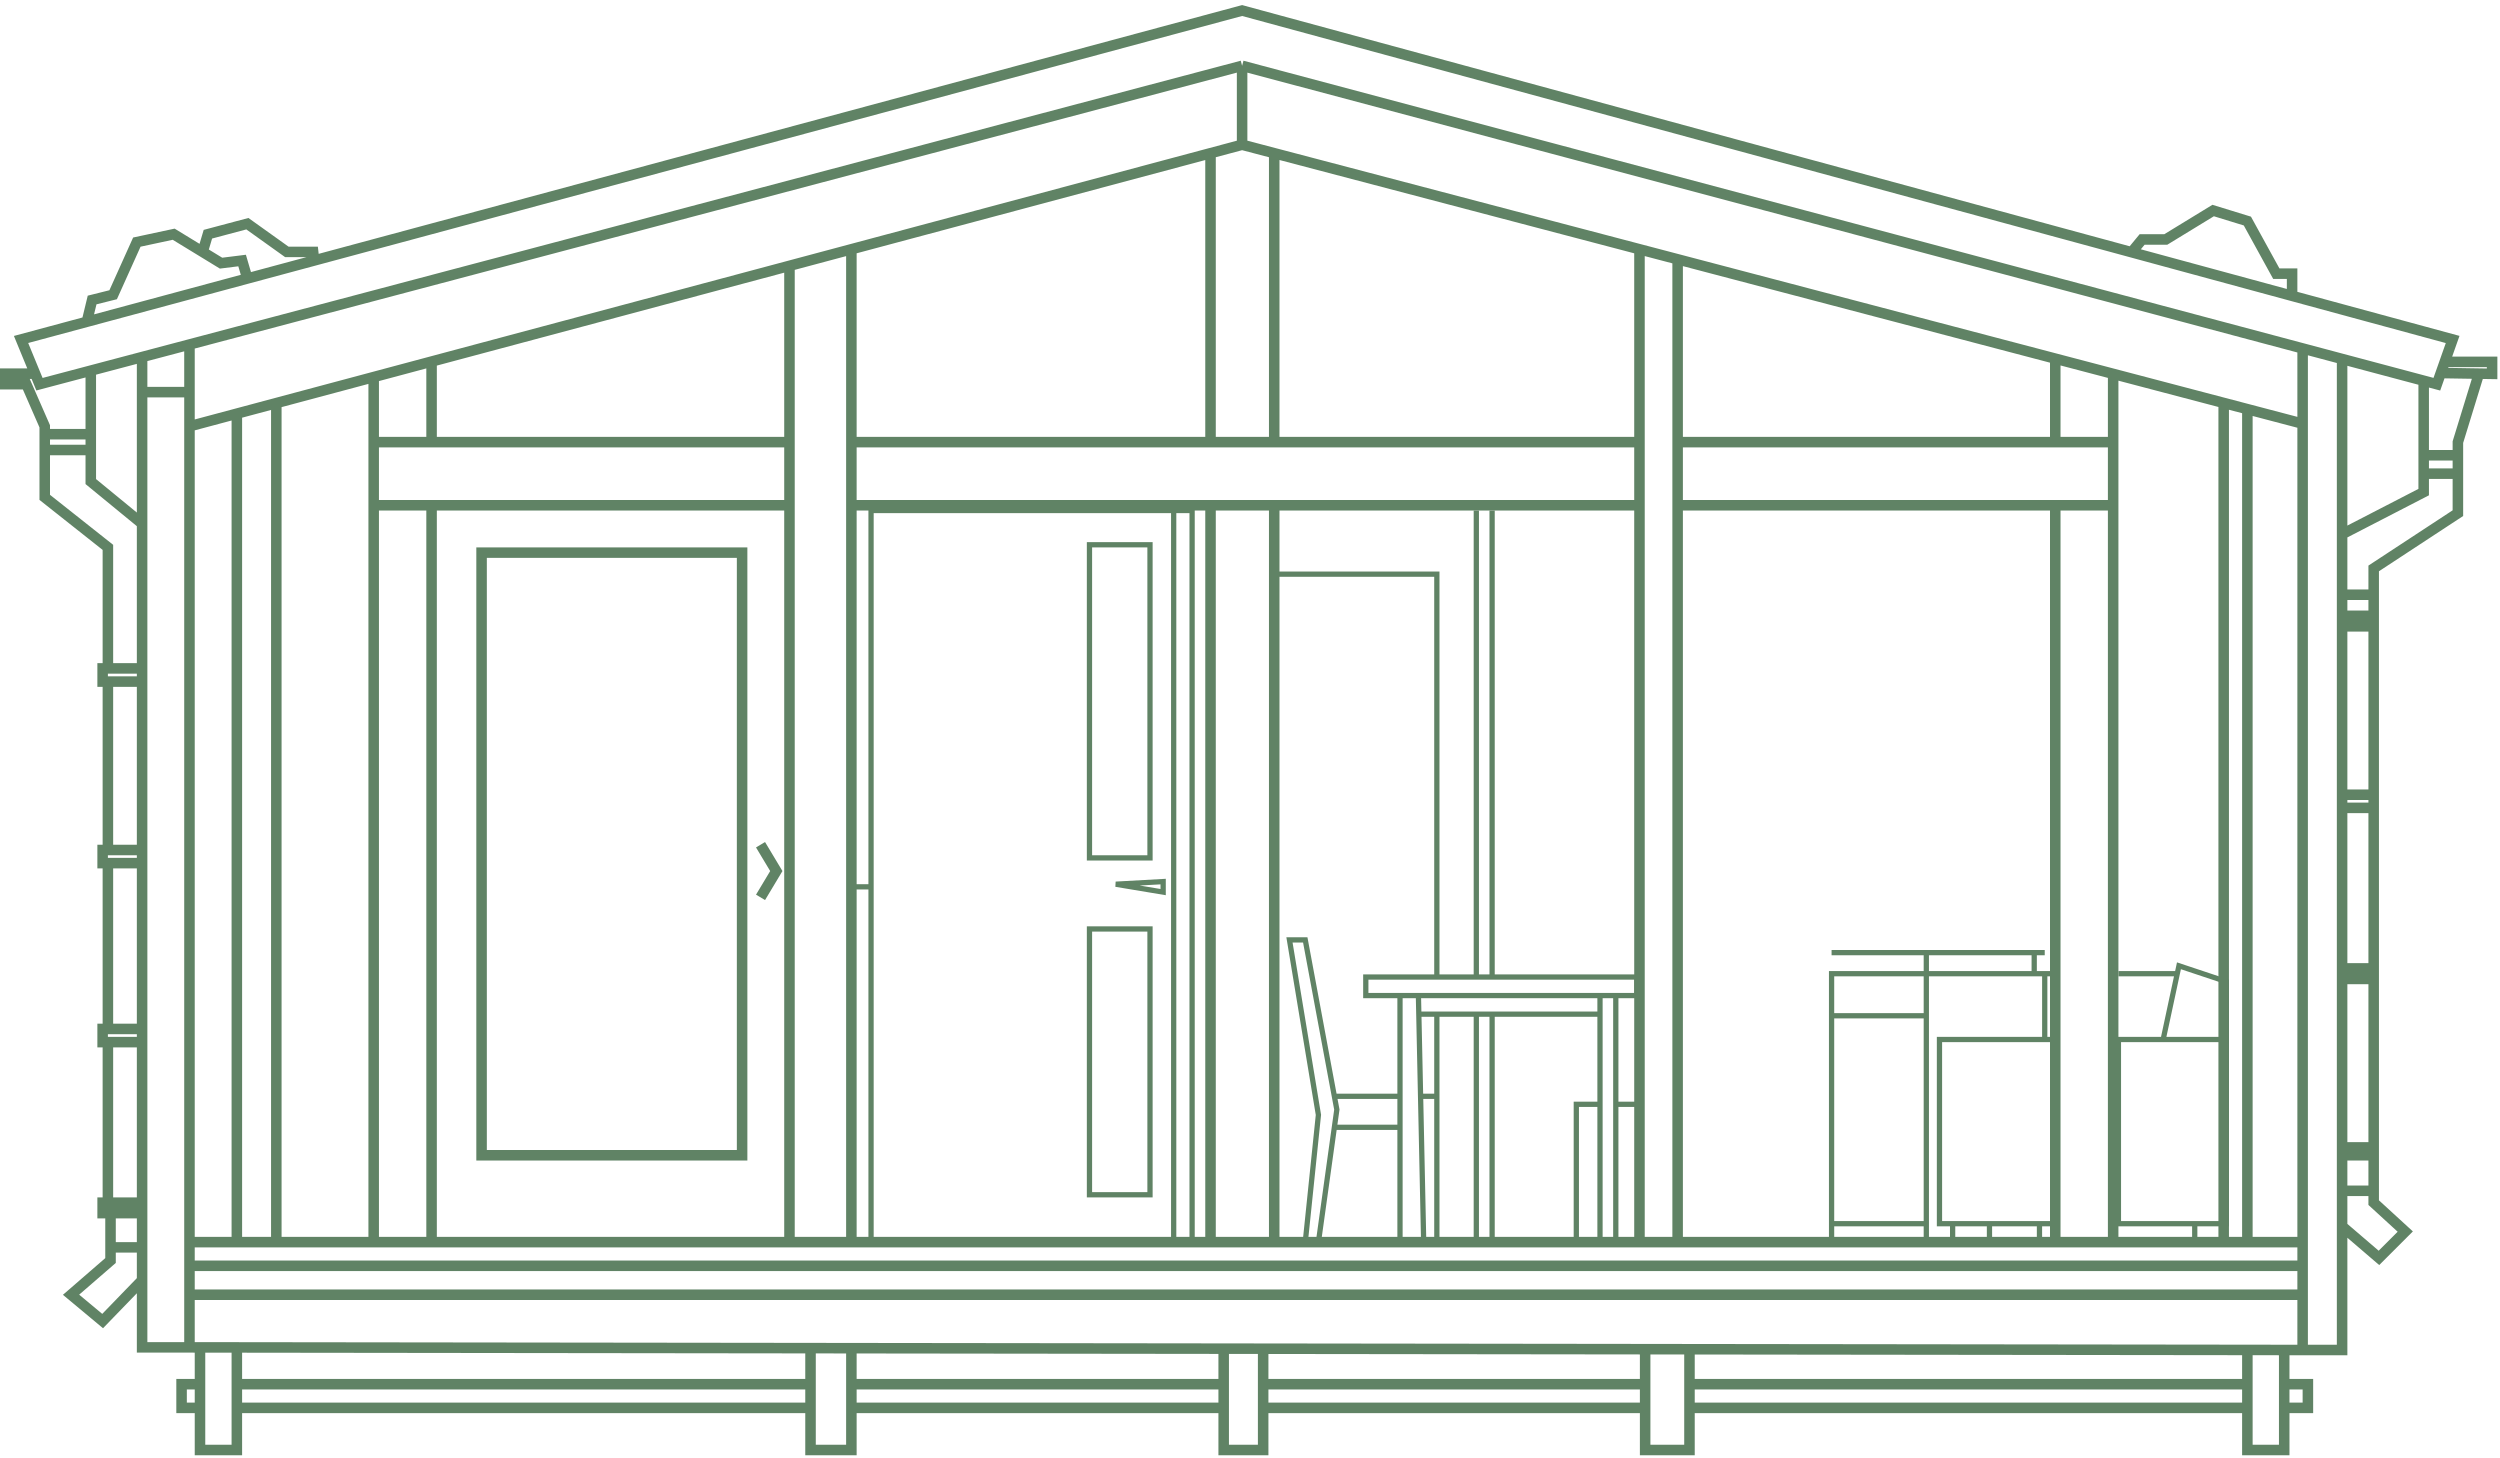 <?xml version="1.0" encoding="UTF-8"?> <svg xmlns="http://www.w3.org/2000/svg" width="475" height="277" viewBox="0 0 475 277" fill="none"><path d="M236 12.5L36 65.454M236 12.5V27.5M236 12.5L437.5 66.204M27 67.837L36 65.454M27 67.837L17.25 70.418M27 67.837V74.5M36 256H27V243.25M36 256V246M36 256L38 256.002M36 65.454V74.5M36 81V236M36 81L45 78.593M36 81V74.5M236 27.5L230 29.105M236 27.5L242.102 29.105M437.5 80.5V66.204M437.5 80.5V236M437.5 80.5L427 77.738M437.5 66.204L445 68.203M437.5 256.5H445V233M437.5 256.5V246M437.5 256.5L434 256.496M445 68.203V101.5M445 68.203L460.5 72.334M437.5 246H36M437.5 246V240.5M36 246V240.5M36 240.5H437.5M36 240.5V236M437.5 240.5V236M437.5 236H427M36 236H45M45 78.593V236M45 78.593L52.5 76.586M45 236H52.5M52.5 236V76.586M52.5 236H71M52.5 76.586L71 71.638M71 71.638V84M71 71.638L82 68.695M71 236V96M71 236H82M427 77.738V236M427 77.738L422.5 76.555M427 236H422.5M422.5 76.555V236M422.5 76.555L401.5 71.031M422.5 236H401.5M401.5 71.031V84M401.5 71.031L390.5 68.138M401.5 236V96M401.5 236H390.5M318.75 49.266L311.5 47.359M318.75 49.266V84M318.75 49.266L390.5 68.138M318.75 236H311.5M318.75 236V96M318.75 236H390.5M311.5 47.359C311.5 47.359 311.5 69.691 311.5 84M311.5 47.359L242.102 29.105M311.5 236V96M311.5 236H242.102M150 50.505L161.762 47.359M150 50.505V84M150 50.505L82 68.695M150 236H161.762M150 236V96M150 236H82M161.762 47.359C161.762 47.359 161.762 69.691 161.762 84M161.762 47.359L230 29.105M161.762 236V96M161.762 236H230M71 84V96M71 84C71 84 77.704 84 82 84M150 84V96M150 84H116C116 84 95.278 84 82 84M71 96H82M150 96H82M161.762 96C161.762 96 161.762 88.686 161.762 84M161.762 96H230M311.5 96C311.5 96 311.5 88.686 311.5 84M311.5 96H242.102M161.762 84C188.411 84 203.352 84 230 84M311.5 84C284.398 84 269.204 84 242.102 84M318.75 84V96M318.75 84H390.5M401.5 84V96M401.5 84H390.5M318.75 96H390.5M401.5 96H390.5M390.5 84V68.138M390.5 96V236M230 29.105C230 29.105 230 62.562 230 84M230 84C234.726 84 237.376 84 242.102 84M230 96V236M230 96H242.102M230 236H242.102M242.102 29.105C242.102 29.105 242.102 62.562 242.102 84M242.102 96V236M82 96V236M82 84C82 78.023 82 68.695 82 68.695M435.5 56.212L466 64.5L464.5 68.75M435.5 56.212V52H432.5L427 42L420.5 40L411.5 45.5H407L405 47.924M435.5 56.212L405 47.924M405 47.924L236 2L59.68 49.5M47 52.916L46 49.5L42 50L38.5 47.861M47 52.916L16.5 61.133M47 52.916L59.68 49.5M16.5 61.133L4 64.5L6.676 71M16.5 61.133L17.5 57L21.5 56L26 46L33 44.5L38.5 47.861M38.5 47.861L39.5 44.5L47 42.5L54.5 47.861H59.5L59.68 49.5M6.676 71L7.5 73L17.25 70.418M6.676 71H1V73H5L8.5 81V82.5M20.5 127V104L8.5 94.5V85.5M17.25 70.418V85.5M27 99.5L17.25 91.5V85.5M27 99.5V127M27 99.5V74.5M27 127H19.5V129.5H20.5M27 127V129.5M27 129.5V161.5M27 129.5H20.5M27 161.5V164M27 161.5H20.5M27 164V195.5M27 164H20.5M27 195.5V198M27 195.5H20.5M27 198V228.5M27 198H20.5M27 228.5V230.5M27 228.5H20.5M27 230.5H21M27 230.5V237M20.5 129.5V161.5M20.5 161.5H19.5V164H20.5M20.5 164V195.5M20.5 195.5H19.5V198H20.5M20.5 198V228.5M20.5 228.5H19.5V230.5H21M21 230.5V237M27 243.25L19.5 251L13.5 246L21 239.5V237M27 243.25V237M21 237H27M8.5 82.5H17M8.5 82.5V85.5M8.5 85.5H17.25M27 74.5H36M38 256.002L45 256.011M38 256.002V263M45 256.011L154 256.147M45 256.011V263M154 256.147L161.762 256.157M154 256.147V263M161.762 256.157L232.5 256.245M161.762 256.157V263M232.5 256.245L240 256.254M232.5 256.245V263M240 256.254L312.578 256.344M240 256.254V263M312.578 256.344L321 256.355M312.578 256.344V263M321 256.355L427 256.487M321 256.355V263M427 256.487L434 256.496M427 256.487V263M434 256.496V263M38 263H34.5V267.5H38M38 263V267.5M38 267.5V275.5H45V267.5M45 263H154M45 263V267.5M154 263V267.5M45 267.5H154M154 267.5V275.5H161.762V267.5M161.762 263H232.5M161.762 263V267.5M232.5 263V267.5M161.762 267.5H232.5M232.5 267.5V275.5H240V267.5M240 263H312.578M240 263V267.5M312.578 263V267.5M240 267.5H312.578M312.578 267.5V275.5H321V267.5M321 263H427M321 263V267.5M427 263V267.5M321 267.5H427M427 267.5V275.5H434V267.5M434 263H438.5V267.5H434M434 263V267.5M144.5 160.5L147.5 165.5L144.5 170.5M464.5 68.75H473.5V71.031L471 70.991M464.5 68.75L463.75 70.875M463.75 70.875L463 73L460.5 72.334M463.75 70.875L471 70.991M471 70.991L467 84V86.5M445 233L452 239L457 234L451 228.5V226.25M445 233V226.25M445 101.5L460.5 93.5V90M445 101.5V113M460.5 72.334V86.5M460.5 86.5H467M460.5 86.5V90M467 86.5V90M460.5 90H467M467 90V97.5L451 108V113M445 113H451M445 113V117M451 113V117M445 117H451M445 117V119M451 117V119M445 119H451M445 119V151M451 119V151M445 151H451M445 151V153.5M451 151V153.5M445 153.5H451M445 153.5V184M451 153.5V184M445 184H451M445 184V186M451 184V186M445 186H451M445 186V218M451 186V218M445 218H451M445 218V219.5M451 218V219.5M445 219.5H451M445 219.5V226.25M451 219.5V226.25M445 226.25H451M91.5 105H141V219.5H91.5V105Z" stroke="#608365" stroke-width="2"></path><path d="M253.531 208.301L254 210.819L253.531 214.191M253.531 208.301L248 178.587H245L250.5 211.826L248 236H250.5L253.531 214.191M253.531 208.301H266M253.531 214.191H266M266 189.163V236H270.5M270.5 236L269.909 208.301M270.5 236H273V208.301M269.5 189.163L269.575 192.688M269.575 192.688L269.909 208.301M269.575 192.688H273M304 192.688H283.5M304 189.163H259.5V185.638H273M304 189.163H307M304 189.163V209.812M304 236H307V209.812M304 236V209.812M304 236H299.5V209.812H304M307 189.163H311V185.638H283.5M307 189.163V209.812M269.909 208.301H273M273 208.301V192.688M311 209.812H307M280.5 97V185.638M280.5 185.638H283.5M280.5 185.638H273M283.5 97V185.638M283.5 192.688V236M283.5 192.688H280.5M280.5 192.688V236M280.5 192.688H273M243 109.087H273V185.638" stroke="#608365"></path><path d="M411 197.5L413.679 185M423 197.5H402.5V232.5H417M413.679 185L414 183.5L423 186.5V232.5H417M413.679 185H402.5M390.5 185H388.5M348 236.5V232.5M371 232.5H368.5V197.5H388.5M371 232.5V236.5M371 232.5H378M378 232.5V236.5M378 232.5H387.5M387.5 232.5H390.5V197.5H388.5M387.5 232.5V236.5M417 232.5V236.5M348 181H366M388.5 181H386.5M386.5 181V185M386.5 181H366M386.5 185H348V193M386.5 185H388.5M388.5 185V197.5M366 181V193M366 236.5V232.5M366 193H348M366 193V232.5M348 193V232.5M348 232.5H366" stroke="#608365"></path><path d="M165.5 168.5V97H223M165.5 168.5V236H223M165.5 168.5H162M223 97H226.5V236H223M223 97V236M207 103.5V163H218.5V103.5H207ZM207 176.5H218.5V227H207V176.5ZM212 168L221 167.5V169.5L212 168Z" stroke="#608365"></path></svg> 